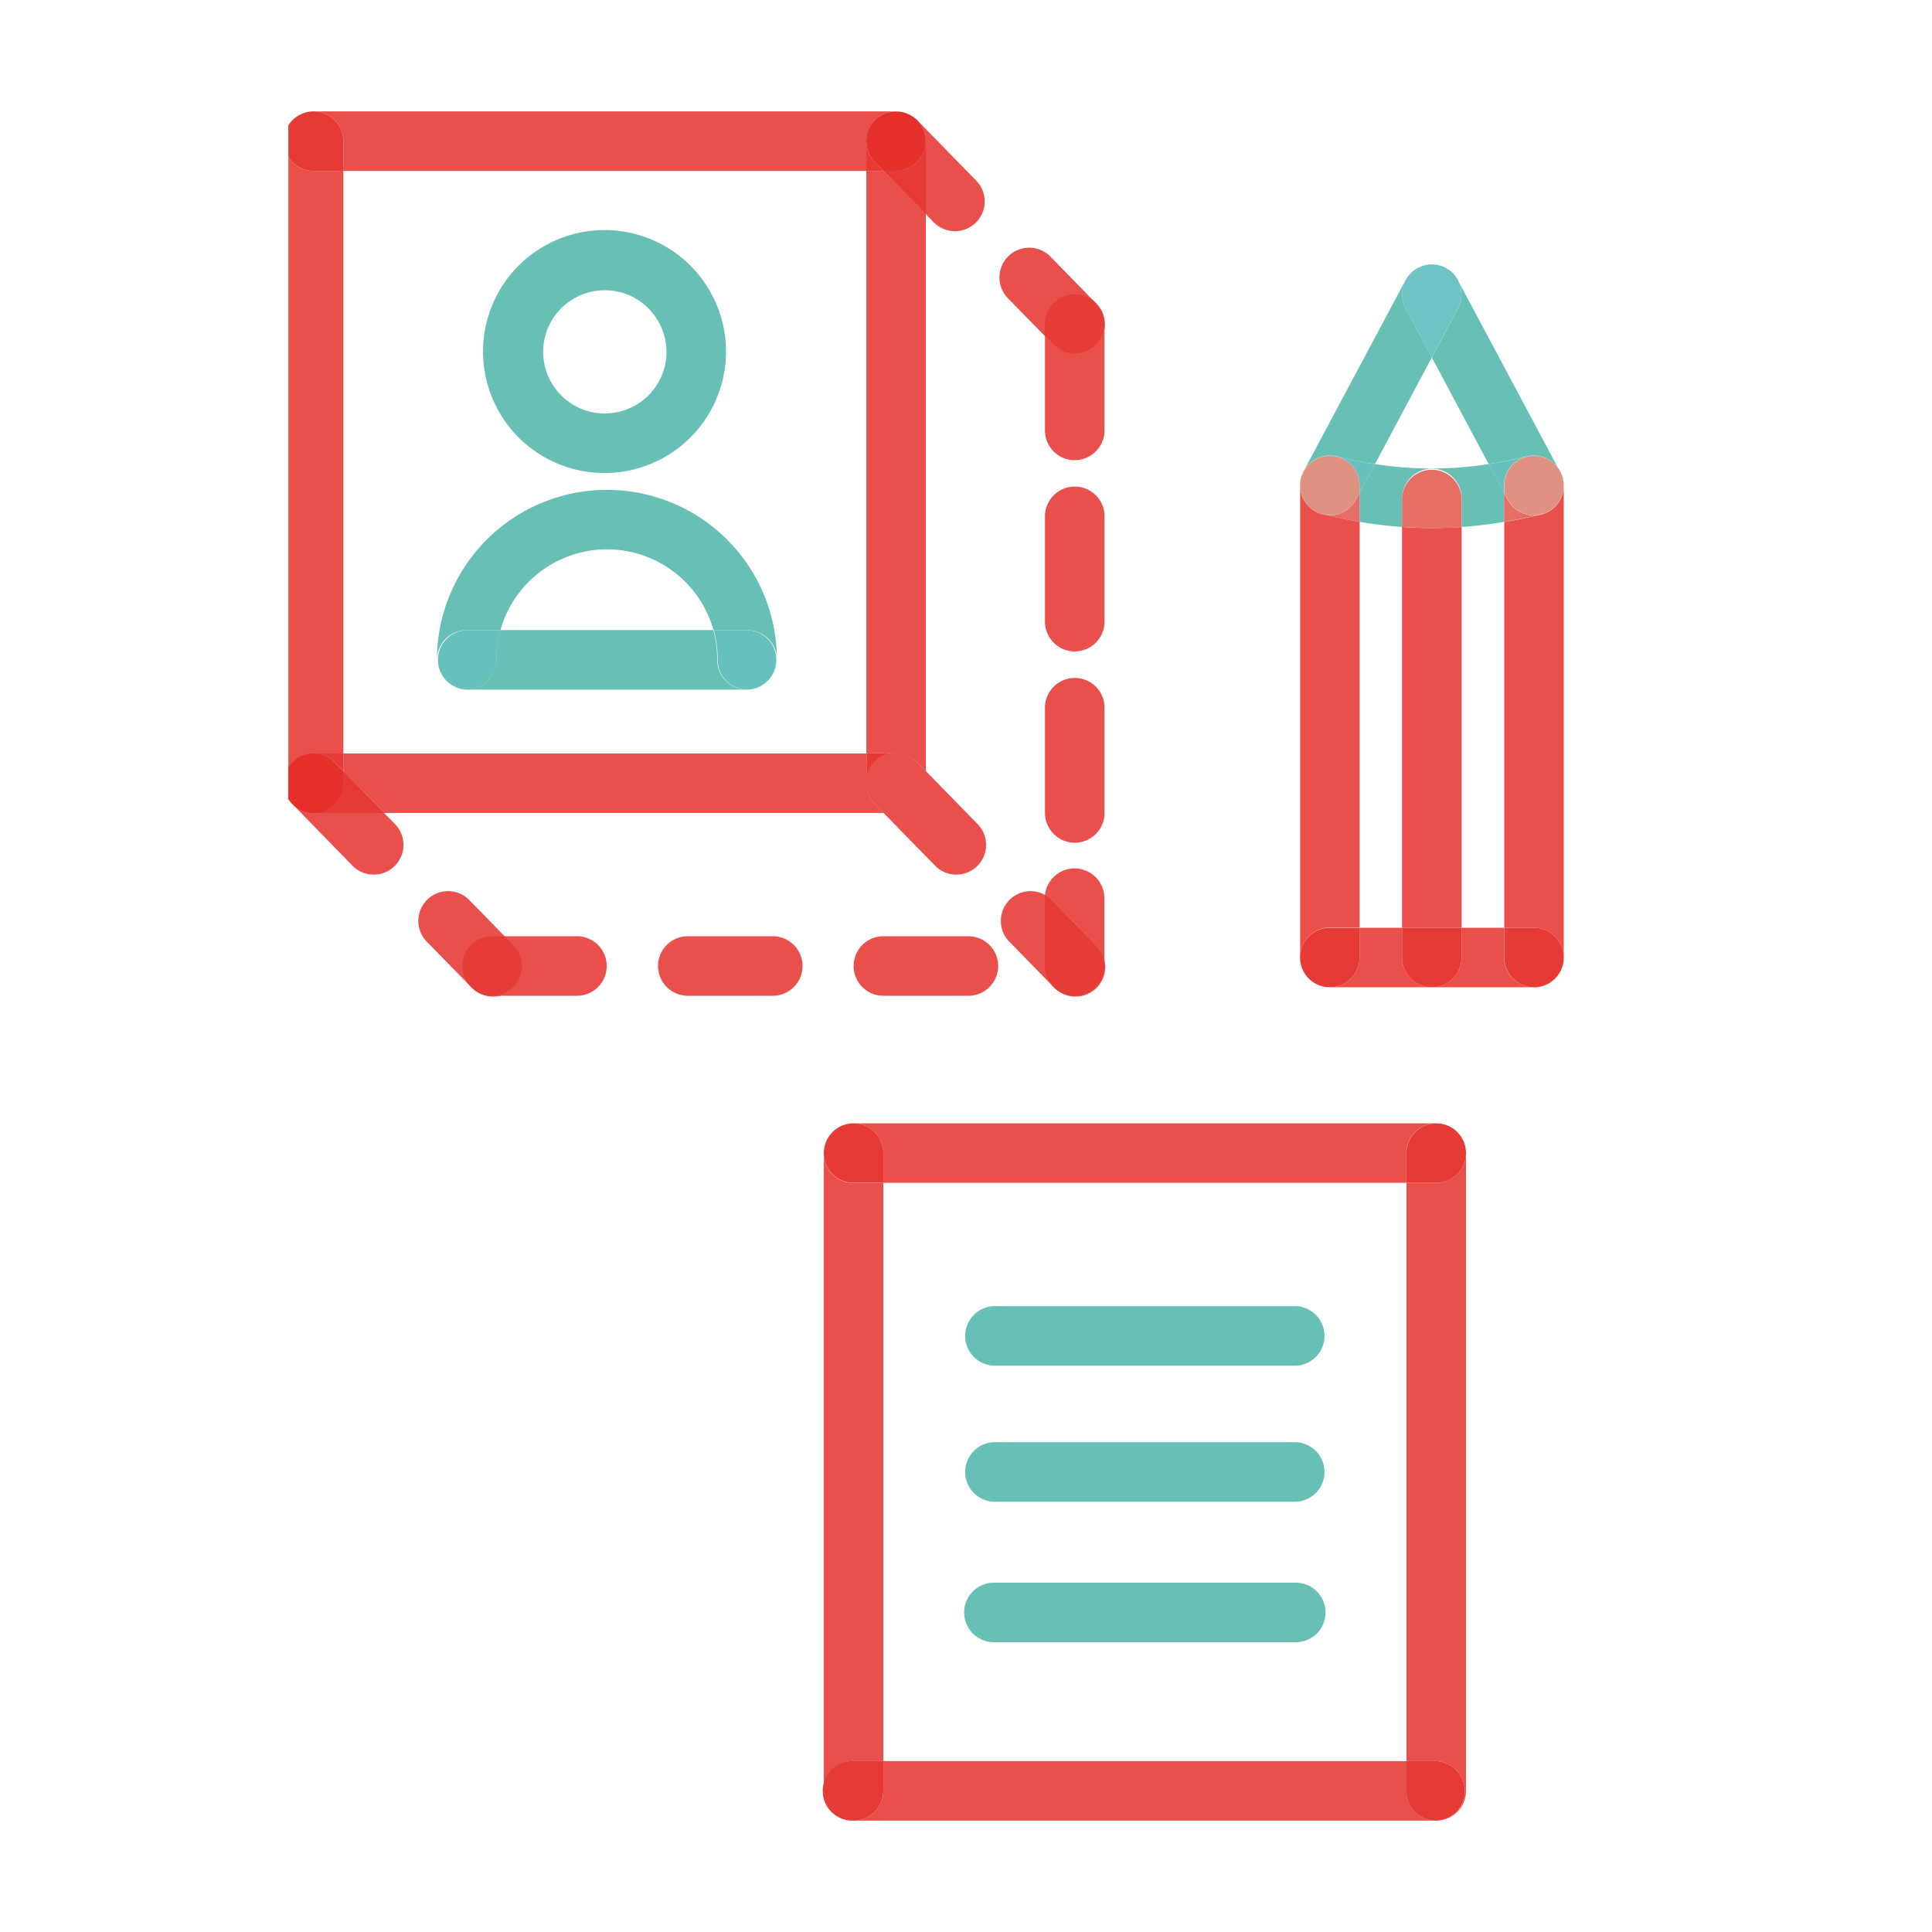 <svg id="Ebene_1" data-name="Ebene 1" xmlns="http://www.w3.org/2000/svg" xmlns:xlink="http://www.w3.org/1999/xlink" width="500" height="500" viewBox="0 0 500 500"><defs><style>.cls-1{fill:none;}.cls-2{clip-path:url(#clip-path);}.cls-3{fill:#e9504c;}.cls-4{clip-path:url(#clip-path-2);}.cls-5{fill:#68bfb5;}.cls-6{fill:#e63a36;}.cls-7{fill:#e52f2a;}.cls-8{fill:#e94f4c;}.cls-9{fill:#e73d39;}.cls-10{fill:#66c0bc;}.cls-11{fill:#67bfb5;}.cls-12{fill:#e5796c;}.cls-13{fill:#6ec3c4;}.cls-14{fill:#e56f66;}.cls-15{fill:#e76f66;}.cls-16{fill:#67c0bb;}.cls-17{fill:#df9282;}</style><clipPath id="clip-path"><rect class="cls-1" x="74.62" y="28.83" width="330.05" height="442.34"/></clipPath><clipPath id="clip-path-2"><rect class="cls-1" x="74.62" y="28.83" width="350.76" height="442.34"/></clipPath></defs><title>H-Kommunikation</title><g class="cls-2"><path class="cls-3" d="M261,77.34l11.62,11.89a7.7,7.7,0,1,0,11-10.77L272,66.57a7.7,7.7,0,1,0-11,10.77M226.4,41.91l15.38,15.75a7.7,7.7,0,0,0,11-10.77L237.42,31.15a7.7,7.7,0,0,0-11,10.76"/><path class="cls-3" d="M110.25,243.49l11.62,11.89a7.7,7.7,0,1,0,11-10.76l-11.62-11.89a7.7,7.7,0,0,0-11,10.76m-34.6-35.42L91,223.81a7.7,7.7,0,1,0,11-10.76L86.67,197.3a7.7,7.7,0,1,0-11,10.77"/></g><g class="cls-4"><path class="cls-5" d="M257.22,353.44h78.13a7.71,7.71,0,0,0,0-15.41H257.22a7.71,7.71,0,0,0,0,15.41"/><path class="cls-5" d="M257.22,425h78.13a7.7,7.7,0,0,0,0-15.4H257.22a7.7,7.7,0,0,0,0,15.4"/><path class="cls-5" d="M257.22,388.65h78.13a7.71,7.71,0,0,0,0-15.41H257.22a7.71,7.71,0,0,0,0,15.41"/><path class="cls-3" d="M364,306.12H228.61v-7.7a7.7,7.7,0,0,0-15.4,0,7.7,7.7,0,0,1,7.7-7.7H371.66a7.7,7.7,0,0,1,7.7,7.7,7.7,7.7,0,0,0-15.4,0v7.7"/><path class="cls-3" d="M371.66,471.18H220.91a7.71,7.71,0,0,0,7.7-7.71v-7.7H364v7.7a7.7,7.7,0,0,0,7.7,7.71"/><path class="cls-3" d="M213.21,463.47v-165a7.7,7.7,0,0,0,7.7,7.7h7.7V455.77h-7.7a7.7,7.7,0,0,0-7.7,7.7"/><path class="cls-6" d="M228.61,306.12h-7.7a7.7,7.7,0,1,1,7.7-7.7v7.7"/><path class="cls-6" d="M220.91,471.18h0a7.71,7.71,0,1,1,0-15.41h7.7v7.7a7.71,7.71,0,0,1-7.7,7.71"/><path class="cls-3" d="M371.66,471.18h0a7.71,7.71,0,0,0,0-15.41H364V306.12h7.7a7.7,7.7,0,0,0,7.7-7.7V463.47a7.71,7.71,0,0,1-7.7,7.71"/><path class="cls-6" d="M371.66,306.12H364v-7.7a7.7,7.7,0,1,1,7.7,7.7"/><path class="cls-6" d="M371.66,471.18h0a7.7,7.7,0,0,1-7.7-7.71v-7.7h7.7a7.71,7.71,0,0,1,0,15.41"/><path class="cls-3" d="M224.21,44.23H88.86v-7.7a7.7,7.7,0,0,0-15.4,0,7.7,7.7,0,0,1,7.7-7.7H231.65a7.74,7.74,0,0,0-2.46.49h0a7.73,7.73,0,0,0-4.5,4.57,7.85,7.85,0,0,0-.44,2h0c0,.23,0,.46,0,.68v7.64"/><path class="cls-6" d="M231.67,28.83h0m0,0a0,0,0,0,0,0,0h0m-2.48.49h0m-4.5,4.57A7.67,7.67,0,0,1,226.53,31a7.78,7.78,0,0,1,2.64-1.69,7.72,7.72,0,0,0-4.5,4.57m-.44,2h0m0,.69c0-.23,0-.46,0-.68,0,.2,0,.41,0,.61v.07"/><path class="cls-3" d="M228.67,210.39H99.45L88.86,199.55V195H224.21v7.64c0,.24,0,.49,0,.73h0a7.38,7.38,0,0,0,.47,2h0v0a7.72,7.72,0,0,0,1.69,2.64l2.27,2.32"/><path class="cls-6" d="M99.45,210.39H81.16a7.7,7.7,0,0,0,7.7-7.7v-3.14l10.59,10.84"/><path class="cls-3" d="M73.46,202.62V36.53a7.7,7.7,0,0,0,7.7,7.7h7.7V195h-8a7.85,7.85,0,0,0-2.34.47h0a7.75,7.75,0,0,0-4.56,4.61,8,8,0,0,0-.43,2c0,.18,0,.37,0,.56"/><path class="cls-6" d="M80.82,195h0m-2.35.48h0m-4.56,4.61a7.75,7.75,0,0,1,4.56-4.61,7.72,7.72,0,0,0-4.56,4.61m-.45,2.61v-.07c0-.19,0-.38,0-.56,0,.2,0,.42,0,.63"/><path class="cls-6" d="M88.86,44.23h-7.7a7.7,7.7,0,1,1,7.7-7.7v7.7"/><path class="cls-6" d="M78.48,195.46a7.85,7.85,0,0,1,2.34-.47,8.25,8.25,0,0,0-2.34.47m0,0h0m10.4,4.08-2.2-2.24A7.69,7.69,0,0,0,81.19,195h7.68v4.57m-15.38,2.51a7.67,7.67,0,0,1,.42-2,7.52,7.52,0,0,0-.42,2m0,1.29h0m.47,2.06a7.31,7.31,0,0,1-.47-2,7.65,7.65,0,0,0,.47,2m0,0h0"/><path class="cls-7" d="M81.16,210.39h0a7.71,7.71,0,0,1-7.2-5v0h0a7.63,7.63,0,0,1-.47-2h0q0-.33,0-.66c0-.22,0-.43,0-.64a7.45,7.45,0,0,1,.42-2,7.72,7.72,0,0,1,4.56-4.61h0a7.92,7.92,0,0,1,2.34-.47h.37a7.72,7.72,0,0,1,5.48,2.32l2.2,2.25v3.14a7.71,7.71,0,0,1-7.71,7.7"/><path class="cls-3" d="M239.61,199.55l-2.16-2.22-.26-.26a7.64,7.64,0,0,0-2.26-1.47,7.84,7.84,0,0,0-2.83-.62h-7.89V44.23h4.46l10.94,11.21V199.55"/><path class="cls-6" d="M239.61,55.44,228.67,44.23h3.24a7.7,7.7,0,0,0,7.7-7.7V55.44"/><path class="cls-6" d="M232,28.83h0m0,0h0m-.39,0h0m-2.47.49a7.75,7.75,0,0,1,2.47-.49,7.75,7.75,0,0,0-2.47.49m0,0h0m5.81.13a7.82,7.82,0,0,0-2.93-.63,7.73,7.73,0,0,1,2.93.63m2.15,1.4h0m.33.33,0,0c-.09-.1-.19-.19-.28-.28.11.1.21.21.32.32M224.23,35.9a7.85,7.85,0,0,1,.44-2,7.7,7.7,0,0,0-.44,2m0,0h0m4.44,8.32h-4.46V36.59a7.64,7.64,0,0,0,2.19,5.32l2.27,2.32"/><path class="cls-7" d="M231.91,44.23h-3.24l-2.27-2.32a7.68,7.68,0,0,1-2.19-5.32v-.06c0-.21,0-.41,0-.62h0a7.66,7.66,0,0,1,4.93-6.57h0a7.75,7.75,0,0,1,2.47-.49h.39a7.82,7.82,0,0,1,2.93.63,7.69,7.69,0,0,1,2.14,1.4h0a0,0,0,0,0,0,0c.09.09.19.18.28.28l0,0a7.7,7.7,0,0,1-5.55,13"/><path class="cls-6" d="M232.09,195h0m2.85.61a7.78,7.78,0,0,0-2.84-.61,7.68,7.68,0,0,1,2.84.61m2.51,1.74,0,0a2.5,2.5,0,0,0-.23-.23,3.19,3.19,0,0,1,.26.26m-13.24,5.28V195h7.68a7.72,7.72,0,0,0-7.68,7.64m0,.73h0m.47,2.06a7.31,7.31,0,0,1-.47-2,7.65,7.65,0,0,0,.47,2m0,0h0"/><path class="cls-3" d="M370.43,255.5H344.15a7.7,7.7,0,0,0,7.7-7.7v-7.7h11v7.7a7.7,7.7,0,0,0,7.57,7.7m26.54,0H370.69a7.7,7.7,0,0,0,7.57-7.7v-7.7h11v7.7a7.7,7.7,0,0,0,7.7,7.7"/><path class="cls-3" d="M336.73,123.58c.06-.22.13-.43.21-.64l0,.1q-.11.27-.18.54m-.28,124.22v-122a7.71,7.71,0,0,0,6.78,7.48c2.65.64,5.54,1.24,8.62,1.76v105h-7.7a7.7,7.7,0,0,0-7.7,7.7"/><path class="cls-6" d="M344.15,255.5h0a7.7,7.7,0,1,1,0-15.4h7.7v7.7a7.7,7.7,0,0,1-7.7,7.7"/><path class="cls-3" d="M397,255.5h0a7.7,7.7,0,0,0,0-15.4h-7.7v-105c3.08-.51,6-1.12,8.62-1.75a7.71,7.71,0,0,0,6.78-7.51v122a7.7,7.7,0,0,1-7.7,7.7"/><path class="cls-6" d="M397,255.5h0a7.7,7.7,0,0,1-7.7-7.7v-7.7H397a7.7,7.7,0,0,1,0,15.4"/><path class="cls-3" d="M404.47,123.9a8.52,8.52,0,0,0-.26-.86.88.88,0,0,1,0-.15,9,9,0,0,1,.31,1"/><path class="cls-8" d="M378.26,240.1H362.85V136.39c2.5.18,5.07.28,7.71.28s5.2-.1,7.7-.28V240.1m-7.7,15.41h0"/><path class="cls-6" d="M370.69,255.5h-.26a7.7,7.7,0,0,1-7.58-7.7v-7.7h15.41v7.7a7.7,7.7,0,0,1-7.57,7.7"/><path class="cls-5" d="M180.2,91h-7.71a15.95,15.95,0,0,1-16,16,15.71,15.71,0,0,1-6.2-1.25,16,16,0,0,1-7-5.79,16,16,0,0,1-1.47-15.12,16,16,0,0,1,5.79-7,16,16,0,0,1,15.12-1.47,16,16,0,0,1,7,5.79A15.85,15.85,0,0,1,172.49,91h15.4a31.11,31.11,0,0,0-2.46-12.21A31.44,31.44,0,1,0,187.89,91Z"/><path class="cls-5" d="M193.4,178.48H120.77a7.71,7.71,0,0,0,7.71-7.71,28.69,28.69,0,0,1,1-7.7h55.13a28.74,28.74,0,0,1,1,7.7,7.71,7.71,0,0,0,7.71,7.71"/><path class="cls-3" d="M261,243.49l11.62,11.89a7.7,7.7,0,1,0,11-10.76L272,232.73a7.7,7.7,0,0,0-11,10.76m-34.6-35.42,15.38,15.74a7.7,7.7,0,1,0,11-10.76L237.42,197.3a7.7,7.7,0,1,0-11,10.77"/><path class="cls-3" d="M127.14,257.7a7.62,7.62,0,0,1-2.63-.55,7.68,7.68,0,0,0,2.63.55m0,0h0m0,0h0m22.2,0h-22a7.63,7.63,0,0,0,5.36-2.19,7.7,7.7,0,0,0,.13-10.89l-2.27-2.32h18.76a7.7,7.7,0,1,1,0,15.4m50.62,0H178a7.7,7.7,0,0,1,0-15.4h22a7.7,7.7,0,0,1,0,15.4m50.62,0h-22a7.7,7.7,0,0,1,0-15.4h22a7.7,7.7,0,0,1,0,15.4"/><path class="cls-9" d="M127.4,257.7h-.26a7.79,7.79,0,0,1-2.64-.55,7.7,7.7,0,0,1,2.88-14.85h3.24l2.27,2.32a7.7,7.7,0,0,1-5.49,13.08"/><path class="cls-3" d="M285.2,253.05a7.71,7.71,0,0,0-1.56-8.43L272,232.73a7.56,7.56,0,0,0-1.55-1.23,7.71,7.71,0,0,1,15.36.9V250a7.77,7.77,0,0,1-.63,3.05m-4.26,4.12h0m-2.53.53a7.68,7.68,0,0,0,2.53-.53,7.62,7.62,0,0,1-2.53.53m-.52,0a7.73,7.73,0,0,1-2.64-.55,7.79,7.79,0,0,0,2.64.55m0,0h0m0,0h0"/><path class="cls-9" d="M278.13,257.7h-.24a7.71,7.71,0,0,1-7.47-7.7V232.4a6.8,6.8,0,0,1,.06-.9,7.78,7.78,0,0,1,1.54,1.23l11.62,11.89A7.71,7.71,0,0,1,281,257.17h0a7.63,7.63,0,0,1-2.53.53h-.28"/><path class="cls-3" d="M284.11,79c-.15-.18-.31-.35-.47-.52l0,0a6.77,6.77,0,0,1,.51.56m-6,40.07a7.71,7.71,0,0,1-7.71-7.7V87l2.2,2.24a7.7,7.7,0,0,0,12.45-8.73,7.66,7.66,0,0,1,.76,3.35v27.51a7.7,7.7,0,0,1-7.7,7.7m0,49.52a7.71,7.71,0,0,1-7.71-7.71V133.36a7.71,7.71,0,0,1,15.41,0v27.51a7.71,7.71,0,0,1-7.7,7.71m0,49.51a7.71,7.71,0,0,1-7.71-7.7V182.88a7.71,7.71,0,0,1,15.41,0v27.51a7.7,7.7,0,0,1-7.7,7.7"/><path class="cls-9" d="M278.13,91.55a7.7,7.7,0,0,1-5.51-2.32L270.42,87V83.85a7.71,7.71,0,0,1,13.18-5.43l0,0c.16.17.32.35.47.53a7.89,7.89,0,0,1,1,1.51,7.7,7.7,0,0,1-6.94,11"/><path class="cls-5" d="M201.1,170.78a7.71,7.71,0,0,0-7.7-7.71h-8.75a28.63,28.63,0,0,0-53.93-3.43,29,29,0,0,0-1.2,3.43h-8.74a7.71,7.71,0,0,0-7.71,7.71,44,44,0,0,1,44-44h0a44,44,0,0,1,44,44"/><path class="cls-10" d="M120.77,178.48h0a7.71,7.71,0,0,1,0-15.41h8.75a28.69,28.69,0,0,0-1,7.7,7.71,7.71,0,0,1-7.71,7.71m72.63,0h0a7.71,7.71,0,0,1-7.71-7.71,28.74,28.74,0,0,0-1-7.7h8.75a7.71,7.71,0,0,1,0,15.41"/><path class="cls-11" d="M336.45,125.82a7.45,7.45,0,0,1,.28-2.24,7.91,7.91,0,0,0-.28,2.08v.16"/><path class="cls-12" d="M343.23,133.31a7.69,7.69,0,0,1-6.78-7.48v-.17a7.52,7.52,0,0,1,.28-2.08c0-.18.11-.36.17-.54-.08.23-.15.48-.21.72a7.71,7.71,0,0,0,5.63,9.33l.91.22"/></g><g class="cls-2"><path class="cls-11" d="M373.72,69.12a7.64,7.64,0,0,0-3.16-.68h0a7.64,7.64,0,0,1,3.15.68m-8.58,1.54a7.61,7.61,0,0,1,2.3-1.56l-.51.25a7.86,7.86,0,0,0-1.79,1.31m0,0h0m12.28,1.94-.06-.09a7.4,7.4,0,0,0-1.43-1.91,7.78,7.78,0,0,1,1.49,2m-39.85,49,26.15-49a7.71,7.71,0,0,0,.05,7.16l6.8,12.74L355.84,120.1c-3.56-.54-6.87-1.24-9.82-2a7.94,7.94,0,0,0-1.86-.22,7.73,7.73,0,0,0-6.6,3.73"/><path class="cls-11" d="M404.67,125.8v-.14a7.91,7.91,0,0,0-.2-1.76,8.18,8.18,0,0,1,.2,1.9"/><path class="cls-12" d="M397.89,133.31l.91-.22a7.71,7.71,0,0,0,5.63-9.33c-.06-.24-.14-.49-.22-.72a8.52,8.52,0,0,1,.26.86,7.91,7.91,0,0,1,.2,1.76v.14a7.71,7.71,0,0,1-6.78,7.51"/></g><g class="cls-4"><path class="cls-11" d="M367.43,69.1a7.64,7.64,0,0,1,3.12-.66h0a7.81,7.81,0,0,0-3.13.66m8.49,1.51a7.59,7.59,0,0,0-1.74-1.26,4.93,4.93,0,0,0-.46-.23,7.71,7.71,0,0,1,2.2,1.49m-10.78,0h0m-1.43,2a7.62,7.62,0,0,1,1.42-1.94,7.73,7.73,0,0,0-1.37,1.85l-.05.09m39.84,49a7.71,7.71,0,0,0-6.6-3.73,7.86,7.86,0,0,0-1.85.22c-3,.73-6.27,1.43-9.83,2L370.56,92.51l6.79-12.74a7.68,7.68,0,0,0,0-7.16l26.15,49"/><path class="cls-13" d="M370.56,92.51l-6.8-12.74a7.69,7.69,0,0,1-.05-7.16l.05-.09a7.73,7.73,0,0,1,1.37-1.85s0,0,0,0a7.86,7.86,0,0,1,1.79-1.31l.5-.25a7.72,7.72,0,0,1,6.29,0l.46.23a7.68,7.68,0,0,1,1.74,1.26,7.58,7.58,0,0,1,1.43,1.91l0,.09a7.69,7.69,0,0,1,0,7.16l-6.79,12.74"/><path class="cls-11" d="M362.86,136.38c-3.88-.27-7.56-.74-11-1.32v-7.48l4-7.48a97,97,0,0,0,14.68,1.16h.06a97,97,0,0,0,14.68-1.16l4,7.48v7.48c-3.45.58-7.13,1.05-11,1.32V129a7.7,7.7,0,1,0-15.4,0v7.42"/><path class="cls-14" d="M351.85,135.07c-3.08-.52-6-1.12-8.62-1.76a7,7,0,0,0,.91.06,7.71,7.71,0,0,0,6.81-4.08l.9-1.7v7.48"/><path class="cls-14" d="M389.26,135.07v-7.48l.91,1.7a7.69,7.69,0,0,0,6.8,4.08,7.11,7.11,0,0,0,.92-.06c-2.65.64-5.54,1.24-8.63,1.76"/><path class="cls-15" d="M370.56,136.66c-2.64,0-5.21-.1-7.71-.28V129a7.71,7.71,0,0,1,15.41,0v7.42c-2.5.18-5.07.28-7.7.28"/><path class="cls-11" d="M336.94,122.94a7.39,7.39,0,0,1,.62-1.3l-.15.28a7.83,7.83,0,0,0-.47,1"/><path class="cls-14" d="M336.91,123l0-.1a7.89,7.89,0,0,1,.48-1l-.07.12a7.4,7.4,0,0,0-.44,1"/><path class="cls-11" d="M404.16,122.89a7.46,7.46,0,0,0-.47-1l-.13-.26a8.48,8.48,0,0,1,.6,1.25"/><path class="cls-14" d="M404.21,123a7.46,7.46,0,0,0-.45-1l-.07-.14a7.4,7.4,0,0,1,.46,1l.06.15"/><path class="cls-16" d="M351.85,127.59v-1.93a7.71,7.71,0,0,0-14.44-3.74l.15-.27a7.72,7.72,0,0,1,6.6-3.74,7.46,7.46,0,0,1,1.86.23c3,.73,6.26,1.42,9.82,2l-4,7.49"/><path class="cls-17" d="M344.14,133.36c-.3,0-.61,0-.91-.05l-.91-.22a7.71,7.71,0,0,1-5.63-9.33,6.14,6.14,0,0,1,.22-.73,8.7,8.7,0,0,1,.44-1l.06-.11a7.71,7.71,0,0,1,14.44,3.74v1.92l-.9,1.7a7.71,7.71,0,0,1-6.81,4.08"/></g><g class="cls-2"><path class="cls-16" d="M389.26,127.59l-4-7.49c3.56-.54,6.87-1.23,9.83-2a7.86,7.86,0,0,1,1.85-.22,7.7,7.7,0,0,1,6.6,3.74l.14.25a7.71,7.71,0,0,0-14.43,3.76v1.93"/><path class="cls-17" d="M397,133.36a7.7,7.7,0,0,1-6.8-4.08l-.91-1.7v-1.92a7.71,7.71,0,0,1,14.43-3.76l.07.13a7.33,7.33,0,0,1,.45,1c.08.24.15.48.22.73a7.71,7.71,0,0,1-5.63,9.33l-.91.22c-.31,0-.61.05-.92.05"/></g></svg>